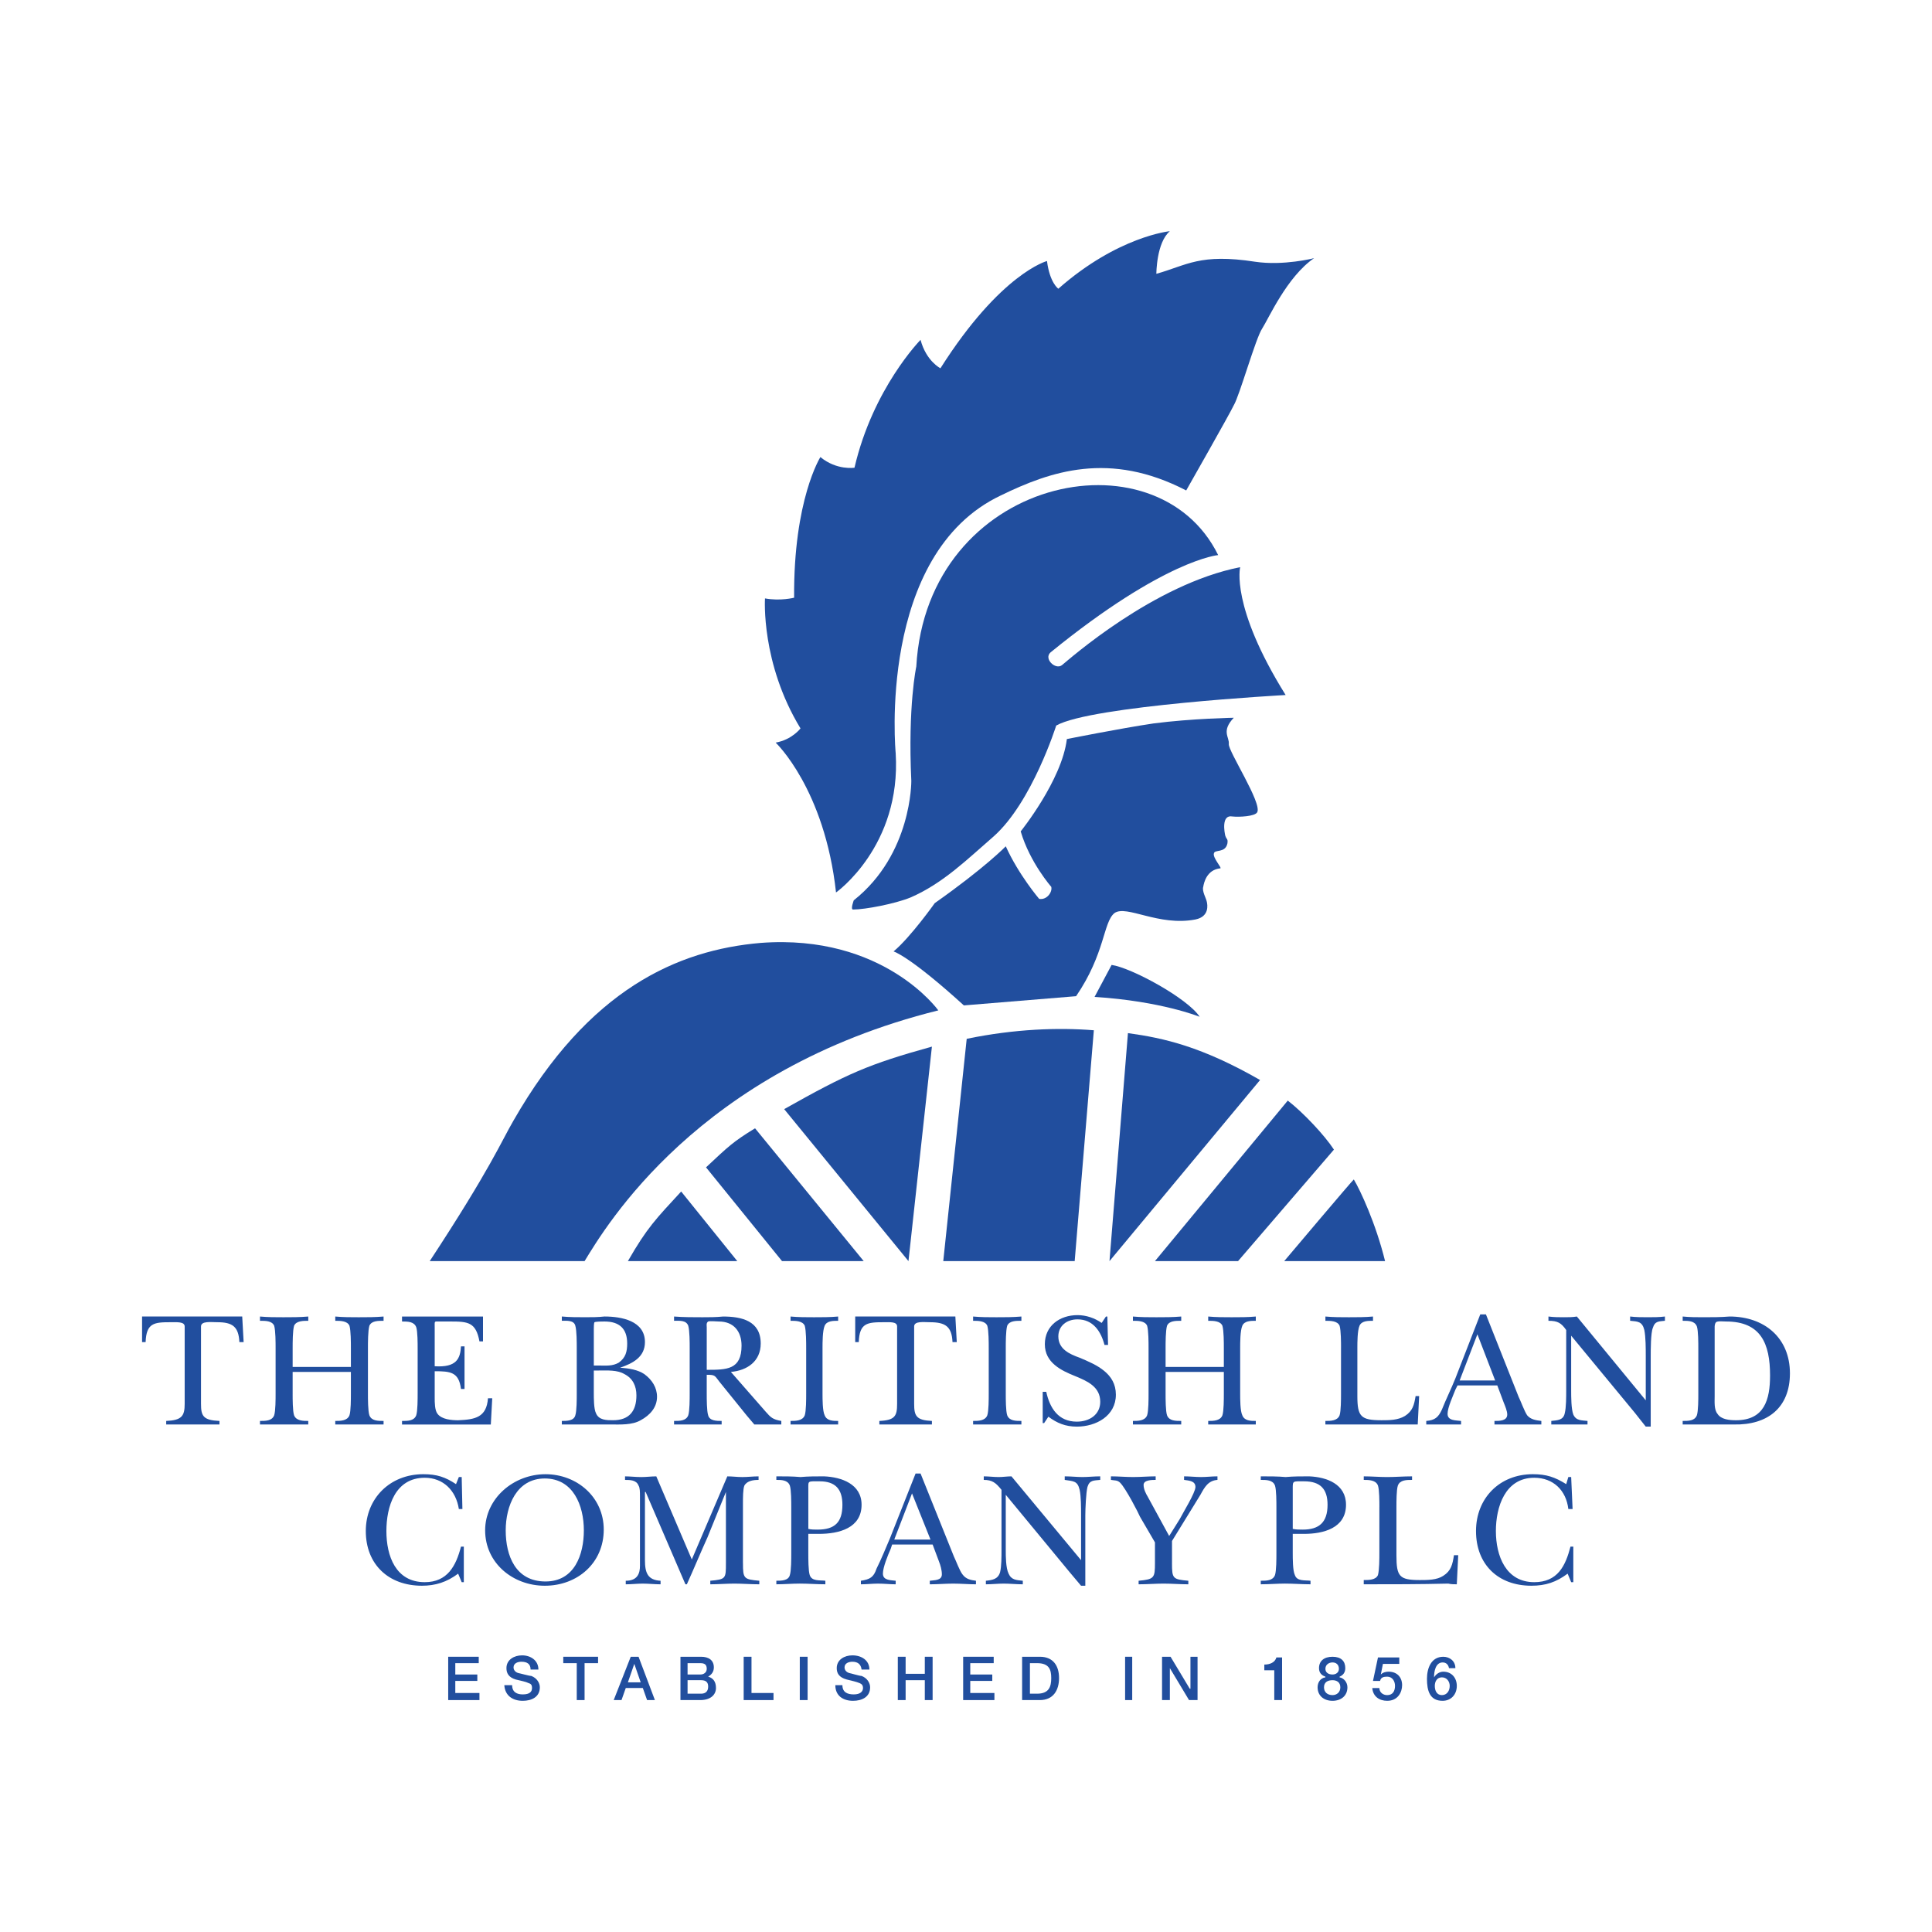 <?xml version="1.0" encoding="utf-8"?>
<!-- Generator: Adobe Illustrator 13.0.0, SVG Export Plug-In . SVG Version: 6.00 Build 14948)  -->
<!DOCTYPE svg PUBLIC "-//W3C//DTD SVG 1.0//EN" "http://www.w3.org/TR/2001/REC-SVG-20010904/DTD/svg10.dtd">
<svg version="1.0" id="Layer_1" xmlns="http://www.w3.org/2000/svg" xmlns:xlink="http://www.w3.org/1999/xlink" x="0px" y="0px"
	 width="192.756px" height="192.756px" viewBox="0 0 192.756 192.756" enable-background="new 0 0 192.756 192.756"
	 xml:space="preserve">
<g>
	<polygon fill-rule="evenodd" clip-rule="evenodd" fill="#FFFFFF" points="0,0 192.756,0 192.756,192.756 0,192.756 0,0 	"/>
	<path fill-rule="evenodd" clip-rule="evenodd" fill="#214E9E" d="M138.189,125.822h-10.063c0,0,6.874-8.148,6.945-8.148
		C135.709,118.736,137.268,122.066,138.189,125.822L138.189,125.822z"/>
	<path fill-rule="evenodd" clip-rule="evenodd" fill="#214E9E" d="M123.52,125.822l9.567-11.125
		c-0.922-1.418-3.048-3.686-4.606-4.891l-13.252,16.016H123.52L123.52,125.822z"/>
	<path fill-rule="evenodd" clip-rule="evenodd" fill="#214E9E" d="M110.693,125.822l1.842-22.748
		c3.614,0.496,7.37,1.348,13.182,4.678L110.693,125.822L110.693,125.822z"/>
	<path fill-rule="evenodd" clip-rule="evenodd" fill="#214E9E" d="M107.221,125.822H94.11l2.338-22.18
		c4.819-0.992,9.142-1.135,12.685-0.852L107.221,125.822L107.221,125.822z"/>
	<path fill-rule="evenodd" clip-rule="evenodd" fill="#214E9E" d="M90.638,125.822l2.339-21.4c-6.378,1.771-8.433,2.691-14.74,6.236
		L90.638,125.822L90.638,125.822z"/>
	<path fill-rule="evenodd" clip-rule="evenodd" fill="#214E9E" d="M86.173,125.822L75.331,112.57
		c-2.197,1.348-2.622,1.771-4.89,3.898l7.583,9.354H86.173L86.173,125.822z"/>
	<path fill-rule="evenodd" clip-rule="evenodd" fill="#214E9E" d="M73.559,125.822l-5.599-6.945
		c-2.551,2.766-3.401,3.615-5.315,6.945H73.559L73.559,125.822z"/>
	<path fill-rule="evenodd" clip-rule="evenodd" fill="#214E9E" d="M42.874,125.822h15.449c2.126-3.473,11.339-19.062,35.292-25.016
		c0,0-5.457-7.653-17.717-6.732c-8.291,0.708-17.149,4.607-24.661,17.716C50.032,113.846,48.969,116.539,42.874,125.822
		L42.874,125.822z"/>
	<path fill-rule="evenodd" clip-rule="evenodd" fill="#214E9E" d="M109.205,99.461c6.661,0.424,10.488,1.984,10.488,1.984
		c-1.205-1.844-6.804-4.89-8.788-5.174L109.205,99.461L109.205,99.461z"/>
	<path fill-rule="evenodd" clip-rule="evenodd" fill="#214E9E" d="M93.26,90.106c0,0-2.409,3.402-4.11,4.819
		c0,0,1.56,0.425,7.016,5.385l11.197-0.92c2.905-4.253,2.692-7.371,3.827-8.292c1.204-0.85,4.394,1.347,8.078,0.638
		c1.418-0.284,1.205-1.488,1.134-1.772c-0.07-0.354-0.496-1.063-0.354-1.488c0.071-0.425,0.354-1.701,1.701-1.842
		c0.213,0-0.779-1.063-0.638-1.488c0.071-0.425,1.134,0,1.347-0.992c0.07-0.496-0.071-0.354-0.213-0.779
		c-0.071-0.284-0.425-2.126,0.709-1.914c0.638,0.071,2.268,0,2.48-0.425c0.496-0.921-2.906-6.094-2.835-6.803
		c0.07-0.708-0.779-1.275,0.496-2.622c0,0-4.182,0.071-8.008,0.567c-3.331,0.496-8.646,1.559-8.646,1.559
		c-0.496,4.11-4.606,9.212-4.606,9.212c0.921,3.118,3.047,5.527,3.047,5.527c0.142,0.496-0.425,1.347-1.205,1.205
		c0,0-2.055-2.41-3.33-5.244C100.347,84.437,98.291,86.563,93.26,90.106L93.26,90.106z"/>
	<path fill-rule="evenodd" clip-rule="evenodd" fill="#214E9E" d="M128.268,69.342c0,0-19.417,1.063-22.89,3.047
		c0,0-2.409,7.653-6.236,11.055c-2.622,2.268-5.031,4.677-8.291,6.095c-1.559,0.638-4.536,1.205-5.74,1.205
		c-0.284,0,0.071-0.921,0.071-0.921c5.811-4.606,5.74-11.905,5.74-11.905c-0.354-7.512,0.496-11.41,0.496-11.41
		c1.063-18.921,23.953-23.669,30.118-11.126c0,0-5.314,0.425-16.724,9.708c-0.709,0.638,0.496,1.772,1.134,1.276
		c0.708-0.567,9.142-8.079,17.787-9.78C123.732,56.586,122.74,60.484,128.268,69.342L128.268,69.342z"/>
	<path fill-rule="evenodd" clip-rule="evenodd" fill="#214E9E" d="M118.347,48.933c0,0,4.394-7.725,4.748-8.504
		c0.566-0.921,2.196-6.732,2.835-7.654c0.638-0.992,2.479-5.173,5.173-7.016c0,0-3.048,0.78-5.882,0.354
		c-5.527-0.851-6.804,0.354-9.851,1.205c0,0,0-3.118,1.347-4.252c0,0-5.174,0.496-11.126,5.74c0,0-0.851-0.567-1.134-2.764
		c0,0-4.606,1.205-10.63,10.701c0,0-1.417-0.709-1.984-2.835c0,0-4.748,4.819-6.591,12.756c0,0-1.771,0.284-3.401-1.063
		c0,0-2.693,4.252-2.622,14.032c0,0-1.347,0.354-2.906,0.071c0,0-0.425,6.449,3.543,12.969c0,0-0.851,1.134-2.48,1.417
		c0,0,4.89,4.606,6.024,14.953c0,0,6.52-4.606,5.953-13.89c0,0-1.914-19.842,10.488-25.724
		C104.812,47.02,110.693,44.964,118.347,48.933L118.347,48.933z"/>
	<path fill-rule="evenodd" clip-rule="evenodd" fill="#214E9E" d="M24.307,133.902h-0.425c-0.071-1.561-0.708-1.984-2.197-1.984
		c-0.638,0-1.63-0.143-1.63,0.424v7.725c0,1.205,0.212,1.631,1.842,1.701v0.354c-0.921,0-1.842,0-2.693,0c-0.921,0-1.771,0-2.622,0
		v-0.354c1.559-0.07,1.843-0.496,1.843-1.701v-7.725c0-0.496-0.78-0.424-1.417-0.424c-1.63,0-2.409,0.07-2.48,1.984h-0.354v-2.553
		h9.992L24.307,133.902L24.307,133.902z"/>
	<path fill-rule="evenodd" clip-rule="evenodd" fill="#214E9E" d="M29.197,139.074c0,0.496,0,1.701,0.142,2.127
		c0.212,0.566,0.921,0.566,1.417,0.566v0.354c-0.779,0-1.559,0-2.338,0c-0.851,0-1.63,0-2.48,0v-0.354c0.567,0,1.205,0,1.417-0.566
		c0.142-0.426,0.142-1.631,0.142-2.127v-4.605c0-0.496,0-1.701-0.142-2.197c-0.213-0.496-0.851-0.496-1.417-0.496v-0.426
		c0.78,0.072,1.559,0.072,2.339,0.072c0.85,0,1.63,0,2.48-0.072v0.426c-0.496,0-1.205,0-1.417,0.496
		c-0.142,0.496-0.142,1.701-0.142,2.197v1.912h5.811v-1.912c0-0.496,0-1.701-0.142-2.197c-0.212-0.496-0.921-0.496-1.417-0.496
		v-0.426c0.78,0.072,1.559,0.072,2.339,0.072c0.85,0,1.63,0,2.48-0.072v0.426c-0.567,0-1.205,0-1.417,0.496
		c-0.142,0.496-0.142,1.701-0.142,2.197v4.605c0,0.496,0,1.701,0.142,2.127c0.212,0.566,0.85,0.566,1.417,0.566v0.354
		c-0.779,0-1.63,0-2.409,0c-0.78,0-1.63,0-2.41,0v-0.354c0.496,0,1.205,0,1.417-0.566c0.142-0.426,0.142-1.631,0.142-2.127v-2.197
		h-5.811V139.074L29.197,139.074z"/>
	<path fill-rule="evenodd" clip-rule="evenodd" fill="#214E9E" d="M41.669,134.539c0-0.496,0-1.701-0.142-2.125
		c-0.213-0.568-0.851-0.568-1.417-0.568v-0.496h8.079v2.48h-0.354c-0.354-1.912-1.134-1.984-2.906-1.984h-1.134
		c-0.496,0-0.425-0.07-0.425,0.639v3.826c2.197,0.143,2.551-0.779,2.622-1.984h0.354c0,0.709,0,1.488,0,2.197s0,1.346,0,2.055
		h-0.354c-0.212-1.701-1.063-1.771-2.622-1.771v2.623c0,0.496,0,1.275,0.284,1.629c0.425,0.566,1.417,0.639,2.055,0.639
		c1.701-0.072,2.835-0.283,2.977-2.197h0.425l-0.142,2.621H40.11v-0.354c0.567,0,1.205,0,1.417-0.566
		c0.142-0.426,0.142-1.631,0.142-2.197V134.539L41.669,134.539z"/>
	<path fill-rule="evenodd" clip-rule="evenodd" fill="#214E9E" d="M59.244,132.625c0-0.141,0-0.637,0.071-0.707
		c0.142-0.072,0.78-0.072,0.992-0.072c1.488,0,2.268,0.709,2.268,2.197c0,0.779-0.142,1.418-0.85,1.914
		c-0.638,0.354-1.205,0.283-1.984,0.283h-0.496V132.625L59.244,132.625z M59.244,136.736h0.496c0.851,0,1.842-0.07,2.551,0.354
		c0.85,0.426,1.205,1.205,1.205,2.127c0,1.559-0.708,2.48-2.338,2.48c-0.638,0-1.417,0-1.701-0.709
		c-0.213-0.426-0.213-1.488-0.213-1.984V136.736L59.244,136.736z M57.543,139.074c0,0.496,0,1.701-0.142,2.127
		c-0.142,0.566-0.851,0.566-1.347,0.566v0.354c0.921,0,1.842,0,2.764,0c0.709,0,1.417,0,2.126,0c0.921,0,2.126,0.072,2.977-0.424
		c0.921-0.496,1.63-1.275,1.63-2.34c0-0.92-0.496-1.699-1.275-2.268c-0.638-0.424-1.488-0.566-2.41-0.637l0,0
		c1.275-0.426,2.48-1.062,2.48-2.551c0-2.127-2.339-2.553-4.04-2.553c-0.638,0.072-1.275,0.072-1.914,0.072
		c-0.779,0-1.559,0-2.338-0.072v0.426c0.496,0,1.205-0.07,1.347,0.496c0.142,0.496,0.142,1.701,0.142,2.197V139.074L57.543,139.074z
		"/>
	<path fill-rule="evenodd" clip-rule="evenodd" fill="#214E9E" d="M70.512,132.414c0-0.143-0.071-0.426,0.142-0.568
		c0.142-0.07,0.85,0,1.063,0c1.488,0,2.268,0.992,2.268,2.41c0,2.41-1.488,2.41-3.473,2.41V132.414L70.512,132.414z M72.921,136.877
		c1.63-0.141,2.976-1.062,2.976-2.834c0-2.268-1.913-2.693-3.756-2.693c-0.708,0.072-1.417,0.072-2.055,0.072
		c-0.921,0-1.914,0-2.835-0.072v0.426c0.567,0,1.205-0.07,1.417,0.496c0.142,0.496,0.142,1.701,0.142,2.197v4.605
		c0,0.496,0,1.701-0.142,2.127c-0.212,0.566-0.851,0.566-1.417,0.566v0.354c0.851,0,1.63,0,2.48,0c0.779,0,1.559,0,2.268,0v-0.354
		c-0.496,0-1.205,0-1.346-0.566c-0.142-0.426-0.142-1.631-0.142-2.127v-1.912c0.851,0,0.78,0.07,1.276,0.707l2.693,3.332l0.779,0.92
		c0.425,0,0.851,0,1.205,0c0.496,0,0.992,0,1.488,0v-0.354c-0.85-0.143-1.063-0.354-1.559-0.922L72.921,136.877L72.921,136.877z"/>
	<path fill-rule="evenodd" clip-rule="evenodd" fill="#214E9E" d="M80.433,134.469c0-0.496,0-1.701-0.142-2.197
		c-0.213-0.496-0.921-0.496-1.417-0.496v-0.426c0.78,0.072,1.559,0.072,2.339,0.072c0.779,0,1.63,0,2.409-0.072v0.426
		c-0.496,0-1.134,0-1.346,0.496c-0.213,0.496-0.213,1.701-0.213,2.197v4.605c0,0.496,0,1.701,0.213,2.127
		c0.212,0.566,0.85,0.566,1.346,0.566v0.354c-0.708,0-1.559,0-2.338,0c-0.78,0-1.63,0-2.41,0v-0.354c0.496,0,1.205,0,1.417-0.566
		c0.142-0.426,0.142-1.631,0.142-2.127V134.469L80.433,134.469z"/>
	<path fill-rule="evenodd" clip-rule="evenodd" fill="#214E9E" d="M95.457,133.902h-0.425c-0.071-1.561-0.709-1.984-2.268-1.984
		c-0.567,0-1.559-0.143-1.559,0.424v7.725c0,1.205,0.213,1.631,1.772,1.701v0.354c-0.851,0-1.772,0-2.693,0
		c-0.851,0-1.701,0-2.551,0v-0.354c1.559-0.07,1.771-0.496,1.771-1.701v-7.725c0-0.496-0.708-0.424-1.346-0.424
		c-1.63,0-2.41,0.07-2.48,1.984h-0.354v-2.553h9.992L95.457,133.902L95.457,133.902z"/>
	<path fill-rule="evenodd" clip-rule="evenodd" fill="#214E9E" d="M98.646,134.469c0-0.496,0-1.701-0.142-2.197
		c-0.213-0.496-0.921-0.496-1.417-0.496v-0.426c0.779,0.072,1.559,0.072,2.338,0.072c0.851,0,1.63,0,2.48-0.072v0.426
		c-0.566,0-1.204,0-1.417,0.496c-0.142,0.496-0.142,1.701-0.142,2.197v4.605c0,0.496,0,1.701,0.142,2.127
		c0.213,0.566,0.851,0.566,1.417,0.566v0.354c-0.779,0-1.559,0-2.338,0c-0.851,0-1.63,0-2.48,0v-0.354c0.496,0,1.204,0,1.417-0.566
		c0.142-0.426,0.142-1.631,0.142-2.127V134.469L98.646,134.469z"/>
	<path fill-rule="evenodd" clip-rule="evenodd" fill="#214E9E" d="M104.031,138.861h0.354c0.354,1.631,1.205,2.977,3.048,2.977
		c1.275,0,2.338-0.709,2.338-1.984c0-1.488-1.275-2.055-2.48-2.551c-1.417-0.566-3.047-1.346-3.047-3.189
		c0-1.842,1.488-2.904,3.26-2.904c0.851,0,1.701,0.283,2.409,0.779l0.426-0.639h0.142l0.07,2.836h-0.354
		c-0.354-1.348-1.134-2.553-2.693-2.553c-1.062,0-1.913,0.639-1.913,1.701c0,1.275,1.134,1.771,2.126,2.127
		c1.7,0.709,3.614,1.559,3.614,3.686c0,2.125-1.984,3.188-3.897,3.188c-1.135,0-1.984-0.354-2.835-0.992l-0.426,0.639h-0.142
		V138.861L104.031,138.861z"/>
	<path fill-rule="evenodd" clip-rule="evenodd" fill="#214E9E" d="M116.291,139.074c0,0.496,0,1.701,0.143,2.127
		c0.212,0.566,0.85,0.566,1.417,0.566v0.354c-0.779,0-1.56,0-2.339,0c-0.851,0-1.7,0-2.48,0v-0.354c0.496,0,1.205,0,1.418-0.566
		c0.142-0.426,0.142-1.631,0.142-2.127v-4.605c0-0.496,0-1.701-0.142-2.197c-0.213-0.496-0.922-0.496-1.418-0.496v-0.426
		c0.78,0.072,1.56,0.072,2.339,0.072c0.851,0,1.63,0,2.48-0.072v0.426c-0.567,0-1.205,0-1.417,0.496
		c-0.143,0.496-0.143,1.701-0.143,2.197v1.912h5.812v-1.912c0-0.496,0-1.701-0.142-2.197c-0.213-0.496-0.922-0.496-1.418-0.496
		v-0.426c0.78,0.072,1.56,0.072,2.339,0.072c0.851,0,1.63,0,2.409-0.072v0.426c-0.496,0-1.134,0-1.346,0.496
		c-0.213,0.496-0.213,1.701-0.213,2.197v4.605c0,0.496,0,1.701,0.213,2.127c0.212,0.566,0.85,0.566,1.346,0.566v0.354
		c-0.779,0-1.559,0-2.338,0c-0.78,0-1.63,0-2.41,0v-0.354c0.496,0,1.205,0,1.418-0.566c0.142-0.426,0.142-1.631,0.142-2.127v-2.197
		h-5.812V139.074L116.291,139.074z"/>
	<path fill-rule="evenodd" clip-rule="evenodd" fill="#214E9E" d="M133.795,134.469c0-0.496,0-1.701-0.142-2.197
		c-0.212-0.496-0.921-0.496-1.417-0.496v-0.426c0.779,0.072,1.559,0.072,2.339,0.072c0.779,0,1.63,0,2.409-0.072v0.426
		c-0.496,0-1.134,0-1.347,0.496s-0.213,1.701-0.213,2.197v4.818c0,2.055,0.354,2.41,2.41,2.41c0.779,0,1.63,0,2.338-0.426
		c0.78-0.496,0.922-1.135,1.063-1.984h0.354l-0.142,2.834c-0.284,0-0.567,0-0.851,0c-2.764,0-5.599,0-8.362,0v-0.354
		c0.496,0,1.205,0,1.417-0.566c0.142-0.426,0.142-1.631,0.142-2.127V134.469L133.795,134.469z"/>
	<path fill-rule="evenodd" clip-rule="evenodd" fill="#214E9E" d="M145.63,137.729l1.771-4.607l1.771,4.607H145.63L145.63,137.729z
		 M145.417,138.225h3.969l0.638,1.701c0.142,0.354,0.354,0.85,0.354,1.203c0,0.639-0.779,0.639-1.275,0.639v0.354
		c0.779,0,1.559,0,2.339,0c0.779,0,1.559,0,2.338,0v-0.354c-0.566-0.07-1.062-0.143-1.417-0.566
		c-0.283-0.426-0.638-1.418-0.851-1.844l-3.26-8.221h-0.566l-2.48,6.379c-0.426,1.062-0.922,2.055-1.347,3.117
		c-0.354,0.781-0.709,1.064-1.56,1.135v0.354c0.567,0,1.135,0,1.701,0c0.567,0,1.205,0,1.771,0v-0.354
		c-0.496-0.07-1.347,0-1.347-0.709c0-0.637,0.567-1.842,0.78-2.408L145.417,138.225L145.417,138.225z"/>
	<path fill-rule="evenodd" clip-rule="evenodd" fill="#214E9E" d="M156.26,132.697c-0.496-0.709-0.851-0.922-1.771-0.922v-0.426
		c0.566,0.072,1.062,0.072,1.559,0.072c0.426,0,0.851,0,1.276-0.072l6.874,8.363v-4.465c0-0.709,0-1.842-0.143-2.551
		c-0.212-0.852-0.638-0.852-1.417-0.922v-0.426c0.567,0.072,1.205,0.072,1.771,0.072c0.567,0,1.134,0,1.701-0.072v0.426
		c-0.567,0.07-0.992,0-1.205,0.709c-0.212,0.496-0.212,2.197-0.212,2.834v7.016h-0.496c-0.354-0.424-0.709-0.92-1.063-1.346
		l-6.378-7.725v5.457c0,0.637,0,1.842,0.213,2.408c0.283,0.639,0.851,0.568,1.417,0.639v0.354c-0.566,0-1.204,0-1.843,0
		c-0.566,0-1.204,0-1.771,0v-0.354c0.638-0.07,1.205-0.07,1.347-0.779c0.142-0.566,0.142-1.631,0.142-2.268V132.697L156.26,132.697z
		"/>
	<path fill-rule="evenodd" clip-rule="evenodd" fill="#214E9E" d="M171.071,132.414c0-0.072,0-0.355,0.142-0.496
		c0.142-0.143,0.779-0.072,0.992-0.072c3.473,0,4.394,2.197,4.394,5.387c0,2.41-0.567,4.465-3.401,4.465
		c-0.638,0-1.488-0.072-1.843-0.639c-0.354-0.426-0.283-1.205-0.283-1.771V132.414L171.071,132.414z M169.441,139.074
		c0,0.496,0,1.701-0.143,2.127c-0.212,0.566-0.85,0.566-1.417,0.566v0.354c0.779,0,1.488,0,2.197,0c0.992,0,1.984,0,2.905,0
		c3.401,0.072,5.599-1.699,5.599-5.102c0-3.543-2.552-5.67-6.023-5.67c-0.851,0.072-1.772,0.072-2.622,0.072
		c-0.639,0-1.347,0-2.056-0.072v0.426c0.567,0,1.205,0,1.417,0.566c0.143,0.426,0.143,1.631,0.143,2.197V139.074L169.441,139.074z"
		/>
	<path fill-rule="evenodd" clip-rule="evenodd" fill="#214E9E" d="M45.78,147.365h0.283l0.071,3.189H45.78
		c-0.284-1.842-1.559-3.117-3.402-3.117c-2.976,0-3.827,2.904-3.827,5.314c0,2.48,0.921,5.102,3.827,5.102
		c2.268,0,3.118-1.629,3.614-3.543h0.284v3.543h-0.213l-0.354-0.85c-1.134,0.85-2.268,1.205-3.614,1.205
		c-3.331,0-5.599-2.127-5.599-5.457c0-3.26,2.41-5.67,5.74-5.67c1.346,0,2.197,0.283,3.26,0.992L45.78,147.365L45.78,147.365z"/>
	<path fill-rule="evenodd" clip-rule="evenodd" fill="#214E9E" d="M54.354,147.508c2.834,0,3.897,2.693,3.897,5.174
		c0,2.408-0.921,5.102-3.827,5.102c-2.977,0-3.969-2.551-3.969-5.102C50.457,150.271,51.52,147.508,54.354,147.508L54.354,147.508z
		 M54.354,158.209c3.26,0,5.882-2.268,5.882-5.6c0-3.26-2.693-5.527-5.811-5.527c-3.189,0-6.023,2.41-6.023,5.6
		C48.402,155.941,51.166,158.209,54.354,158.209L54.354,158.209z"/>
	<path fill-rule="evenodd" clip-rule="evenodd" fill="#214E9E" d="M74.126,155.941c0,1.559,0.071,1.629,1.63,1.771v0.354
		c-0.85,0-1.701-0.07-2.48-0.07c-0.78,0-1.63,0.07-2.41,0.07v-0.354c1.559-0.143,1.559-0.213,1.559-1.771v-7.088l0,0l-1.843,4.537
		c-0.708,1.559-1.346,3.117-2.055,4.676h-0.142l-3.968-9.213h-0.071v6.805c0,1.275,0.283,1.984,1.559,2.055v0.354
		c-0.567,0-1.205-0.07-1.772-0.07s-1.134,0.07-1.701,0.07v-0.354c1.205,0,1.417-0.779,1.417-1.488v-6.945
		c0-0.426,0-0.85-0.142-1.062c-0.213-0.566-0.851-0.566-1.347-0.566v-0.355c0.496,0,1.063,0.07,1.63,0.07
		c0.496,0,0.992-0.07,1.488-0.07l3.543,8.291l3.543-8.291c0.496,0,0.992,0.07,1.488,0.07c0.567,0,1.063-0.07,1.63-0.07v0.355
		c-0.496,0-1.134,0.07-1.417,0.566c-0.142,0.354-0.142,1.205-0.142,1.842V155.941L74.126,155.941z"/>
	<path fill-rule="evenodd" clip-rule="evenodd" fill="#214E9E" d="M80.646,148.5c0-0.779-0.071-0.709,1.134-0.709
		c1.559,0,2.268,0.779,2.268,2.338c0,1.773-0.78,2.48-2.48,2.48c-0.283,0-0.638,0-0.921-0.07V148.5L80.646,148.5z M80.646,153.035
		c0.071,0,0.78,0,1.063,0c1.984,0,4.251-0.566,4.251-2.906c0-2.055-1.984-2.764-3.756-2.834c-0.779,0-1.559,0-2.338,0.07
		c-0.779-0.07-1.63-0.07-2.409-0.07v0.355c0.496,0,1.134,0,1.346,0.566c0.142,0.426,0.142,1.629,0.142,2.197v4.535
		c0,0.566,0,1.771-0.142,2.197c-0.142,0.566-0.851,0.566-1.346,0.566v0.354c0.779,0,1.559-0.07,2.338-0.07
		c0.85,0,1.701,0.07,2.551,0.07v-0.354c-0.567-0.07-1.347,0.07-1.559-0.566c-0.142-0.426-0.142-1.631-0.142-2.197V153.035
		L80.646,153.035z"/>
	<path fill-rule="evenodd" clip-rule="evenodd" fill="#214E9E" d="M89.221,153.602l1.771-4.605l1.843,4.605H89.221L89.221,153.602z
		 M89.008,154.098h4.04l0.638,1.701c0.142,0.355,0.284,0.852,0.284,1.275c0,0.639-0.78,0.568-1.205,0.639v0.354
		c0.78,0,1.559-0.07,2.339-0.07c0.779,0,1.559,0.07,2.268,0.07v-0.354c-0.496-0.07-0.992-0.143-1.347-0.639
		c-0.283-0.354-0.638-1.346-0.85-1.771l-3.331-8.291h-0.496l-2.551,6.449c-0.425,0.992-0.851,2.055-1.347,3.047
		c-0.283,0.85-0.638,1.062-1.559,1.205v0.354c0.567,0,1.134-0.07,1.701-0.07c0.638,0,1.205,0.07,1.771,0.07v-0.354
		c-0.425-0.07-1.275,0-1.275-0.709c0-0.639,0.496-1.842,0.779-2.48L89.008,154.098L89.008,154.098z"/>
	<path fill-rule="evenodd" clip-rule="evenodd" fill="#214E9E" d="M99.921,148.643c-0.566-0.709-0.921-0.992-1.771-0.992v-0.355
		c0.496,0,0.992,0.07,1.488,0.07c0.426,0,0.851-0.07,1.275-0.07l6.945,8.363v-4.537c0-0.707,0-1.842-0.142-2.479
		c-0.213-0.922-0.638-0.852-1.488-0.992v-0.355c0.638,0,1.205,0.07,1.771,0.07c0.567,0,1.134-0.07,1.771-0.07v0.355
		c-0.638,0.07-1.062,0-1.275,0.707c-0.142,0.568-0.213,2.197-0.213,2.836v7.016h-0.425c-0.354-0.426-0.709-0.852-1.134-1.348
		l-6.378-7.725v5.529c0,0.566,0,1.771,0.283,2.338c0.283,0.639,0.779,0.639,1.417,0.709v0.354c-0.638,0-1.275-0.07-1.913-0.07
		c-0.566,0-1.204,0.07-1.771,0.07v-0.354c0.638-0.07,1.205-0.143,1.417-0.852c0.142-0.566,0.142-1.559,0.142-2.195V148.643
		L99.921,148.643z"/>
	<path fill-rule="evenodd" clip-rule="evenodd" fill="#214E9E" d="M116.93,155.941c0,1.559,0.07,1.629,1.63,1.771v0.354
		c-0.851,0-1.63-0.07-2.48-0.07c-0.78,0-1.63,0.07-2.48,0.07v-0.354c1.559-0.143,1.63-0.283,1.63-1.771v-2.057l-1.488-2.551
		c-0.142-0.354-1.417-2.834-1.984-3.4c-0.283-0.283-0.566-0.213-0.921-0.283v-0.355c0.708,0,1.488,0.07,2.196,0.07
		c0.78,0,1.56-0.07,2.268-0.07v0.355c-0.354,0-1.204,0-1.204,0.496c0,0.424,0.213,0.85,0.425,1.203l2.126,3.898l1.063-1.701
		c0.283-0.566,1.559-2.621,1.559-3.189c0-0.637-0.708-0.637-1.134-0.707v-0.355c0.567,0,1.134,0.07,1.701,0.07
		c0.566,0,1.062-0.07,1.63-0.07v0.355c-0.922,0.07-1.275,0.707-1.701,1.486l-2.834,4.607V155.941L116.93,155.941z"/>
	<path fill-rule="evenodd" clip-rule="evenodd" fill="#214E9E" d="M128.977,148.5c0-0.779,0-0.709,1.134-0.709
		c1.63,0,2.339,0.779,2.339,2.338c0,1.773-0.851,2.48-2.48,2.48c-0.354,0-0.638,0-0.992-0.07V148.5L128.977,148.5z M128.977,153.035
		c0.07,0,0.851,0,1.134,0c1.913,0,4.181-0.566,4.181-2.906c0-2.055-1.913-2.764-3.685-2.834c-0.779,0-1.56,0-2.339,0.07
		c-0.779-0.07-1.63-0.07-2.48-0.07v0.355c0.567,0,1.205,0,1.418,0.566c0.142,0.426,0.142,1.629,0.142,2.197v4.535
		c0,0.566,0,1.771-0.142,2.197c-0.213,0.566-0.851,0.566-1.418,0.566v0.354c0.851,0,1.63-0.07,2.41-0.07c0.85,0,1.7,0.07,2.551,0.07
		v-0.354c-0.566-0.07-1.347,0.07-1.559-0.566c-0.213-0.426-0.213-1.631-0.213-2.197V153.035L128.977,153.035z"/>
	<path fill-rule="evenodd" clip-rule="evenodd" fill="#214E9E" d="M137.622,150.342c0-0.496,0-1.699-0.142-2.125
		c-0.213-0.566-0.921-0.566-1.417-0.566v-0.355c0.779,0,1.559,0.07,2.338,0.07c0.78,0,1.63-0.07,2.48-0.07v0.355
		c-0.566,0-1.205,0-1.417,0.566c-0.142,0.426-0.142,1.629-0.142,2.125v4.82c0,2.125,0.283,2.48,2.338,2.48
		c0.78,0,1.701,0,2.339-0.426c0.779-0.496,0.921-1.135,1.063-2.055h0.425l-0.142,2.904c-0.283,0-0.567,0-0.851-0.07
		c-2.835,0.07-5.669,0.07-8.433,0.07v-0.424c0.496,0,1.204,0,1.417-0.496c0.142-0.496,0.142-1.701,0.142-2.197V150.342
		L137.622,150.342z"/>
	<path fill-rule="evenodd" clip-rule="evenodd" fill="#214E9E" d="M156.473,147.365h0.283l0.142,3.189h-0.425
		c-0.213-1.842-1.488-3.117-3.401-3.117c-2.906,0-3.827,2.904-3.827,5.314c0,2.48,0.992,5.102,3.827,5.102
		c2.338,0,3.118-1.629,3.614-3.543h0.283v3.543h-0.213l-0.354-0.85c-1.134,0.85-2.196,1.205-3.614,1.205
		c-3.33,0-5.527-2.127-5.527-5.457c0-3.26,2.339-5.67,5.67-5.67c1.346,0,2.196,0.283,3.33,0.992L156.473,147.365L156.473,147.365z"
		/>
	<polygon fill-rule="evenodd" clip-rule="evenodd" fill="#214E9E" points="44.717,165.295 47.764,165.295 47.764,165.934 
		45.425,165.934 45.425,167.066 47.622,167.066 47.622,167.705 45.425,167.705 45.425,168.91 47.835,168.91 47.835,169.617 
		44.717,169.617 44.717,165.295 	"/>
	<path fill-rule="evenodd" clip-rule="evenodd" fill="#214E9E" d="M51.095,168.129c0,0.709,0.496,0.922,1.063,0.922
		c0.708,0,0.921-0.283,0.921-0.637c0-0.355-0.142-0.426-0.354-0.496c-0.284-0.143-0.709-0.213-1.276-0.355
		c-0.708-0.213-0.921-0.637-0.921-1.133c0-0.852,0.779-1.275,1.559-1.275c0.85,0,1.63,0.496,1.63,1.416h-0.78
		c0-0.566-0.354-0.779-0.921-0.779c-0.354,0-0.779,0.143-0.779,0.566c0,0.285,0.212,0.496,0.496,0.568
		c0.071,0,1.063,0.283,1.275,0.283c0.567,0.213,0.851,0.709,0.851,1.133c0,0.992-0.851,1.348-1.701,1.348
		c-0.992,0-1.772-0.496-1.843-1.561H51.095L51.095,168.129z"/>
	<polygon fill-rule="evenodd" clip-rule="evenodd" fill="#214E9E" points="56.197,165.295 59.669,165.295 59.669,165.934 
		58.323,165.934 58.323,169.617 57.543,169.617 57.543,165.934 56.197,165.934 56.197,165.295 	"/>
	<path fill-rule="evenodd" clip-rule="evenodd" fill="#214E9E" d="M62.929,165.295h0.78l1.63,4.322h-0.78l-0.425-1.203h-1.701
		l-0.425,1.203h-0.779L62.929,165.295L62.929,165.295z M62.646,167.846h1.276l-0.638-1.842l0,0L62.646,167.846L62.646,167.846z"/>
	<path fill-rule="evenodd" clip-rule="evenodd" fill="#214E9E" d="M67.89,165.295h2.055c0.78,0,1.276,0.355,1.276,1.062
		c0,0.426-0.213,0.709-0.567,0.922l0,0c0.496,0.143,0.779,0.496,0.779,1.135c0,0.637-0.496,1.203-1.559,1.203H67.89V165.295
		L67.89,165.295z M68.599,168.98h1.346c0.496,0,0.709-0.283,0.709-0.709s-0.213-0.639-0.709-0.639h-1.346V168.98L68.599,168.98z
		 M68.599,167.066h1.275c0.354,0,0.638-0.213,0.638-0.566c0-0.426-0.212-0.566-0.638-0.566h-1.275V167.066L68.599,167.066z"/>
	<polygon fill-rule="evenodd" clip-rule="evenodd" fill="#214E9E" points="74.197,165.295 74.977,165.295 74.977,168.91 
		77.173,168.91 77.173,169.617 74.197,169.617 74.197,165.295 	"/>
	<polygon fill-rule="evenodd" clip-rule="evenodd" fill="#214E9E" points="79.795,165.295 80.575,165.295 80.575,169.617 
		79.795,169.617 79.795,165.295 	"/>
	<path fill-rule="evenodd" clip-rule="evenodd" fill="#214E9E" d="M84.047,168.129c0,0.709,0.496,0.922,1.134,0.922
		s0.921-0.283,0.921-0.637c0-0.355-0.213-0.426-0.354-0.496c-0.354-0.143-0.708-0.213-1.275-0.355
		c-0.78-0.213-0.992-0.637-0.992-1.133c0-0.852,0.779-1.275,1.559-1.275c0.921,0,1.701,0.496,1.701,1.416h-0.78
		c-0.071-0.566-0.425-0.779-0.921-0.779c-0.354,0-0.78,0.143-0.78,0.566c0,0.285,0.213,0.496,0.496,0.568
		c0.071,0,0.992,0.283,1.205,0.283c0.567,0.213,0.851,0.709,0.851,1.133c0,0.992-0.851,1.348-1.701,1.348
		c-0.992,0-1.771-0.496-1.771-1.561H84.047L84.047,168.129z"/>
	<polygon fill-rule="evenodd" clip-rule="evenodd" fill="#214E9E" points="89.575,165.295 90.354,165.295 90.354,166.996 
		92.268,166.996 92.268,165.295 93.047,165.295 93.047,169.617 92.268,169.617 92.268,167.633 90.354,167.633 90.354,169.617 
		89.575,169.617 89.575,165.295 	"/>
	<polygon fill-rule="evenodd" clip-rule="evenodd" fill="#214E9E" points="96.095,165.295 99.142,165.295 99.142,165.934 
		96.803,165.934 96.803,167.066 99,167.066 99,167.705 96.803,167.705 96.803,168.91 99.213,168.91 99.213,169.617 96.095,169.617 
		96.095,165.295 	"/>
	<path fill-rule="evenodd" clip-rule="evenodd" fill="#214E9E" d="M101.977,165.295h1.771c1.347,0,1.913,0.922,1.913,2.127
		c0,1.203-0.566,2.195-1.913,2.195h-1.771V165.295L101.977,165.295z M102.756,168.98h0.709c1.204,0,1.417-0.709,1.417-1.559
		c0-0.852-0.213-1.488-1.417-1.488h-0.709V168.98L102.756,168.98z"/>
	<polygon fill-rule="evenodd" clip-rule="evenodd" fill="#214E9E" points="112.252,165.295 112.961,165.295 112.961,169.617 
		112.252,169.617 112.252,165.295 	"/>
	<polygon fill-rule="evenodd" clip-rule="evenodd" fill="#214E9E" points="115.938,165.295 116.787,165.295 118.701,168.484 
		118.771,168.484 118.771,165.295 119.48,165.295 119.48,169.617 118.63,169.617 116.717,166.43 116.717,166.43 116.717,169.617 
		115.938,169.617 115.938,165.295 	"/>
	<path fill-rule="evenodd" clip-rule="evenodd" fill="#214E9E" d="M126.142,166.074c0.567,0,1.063-0.213,1.205-0.709h0.566v4.252
		h-0.779v-2.975h-0.992V166.074L126.142,166.074z"/>
	<path fill-rule="evenodd" clip-rule="evenodd" fill="#214E9E" d="M133.725,168.342c0-0.496-0.354-0.709-0.779-0.709
		c-0.496,0-0.851,0.213-0.851,0.709s0.354,0.779,0.851,0.779C133.37,169.121,133.725,168.838,133.725,168.342L133.725,168.342z
		 M131.457,168.342c0-0.496,0.283-0.92,0.779-0.992v-0.07l0,0c-0.425-0.143-0.638-0.426-0.638-0.85c0-0.709,0.496-1.135,1.347-1.135
		c0.85,0,1.275,0.426,1.275,1.135c0,0.424-0.213,0.707-0.567,0.85l0,0v0.07c0.426,0.072,0.78,0.496,0.78,0.992
		c0,0.852-0.639,1.348-1.488,1.348C132.095,169.689,131.457,169.193,131.457,168.342L131.457,168.342z M132.236,166.5
		c0,0.354,0.283,0.566,0.709,0.566c0.354,0,0.638-0.213,0.638-0.566c0-0.426-0.284-0.639-0.638-0.639
		C132.591,165.861,132.236,166.074,132.236,166.5L132.236,166.5z"/>
	<path fill-rule="evenodd" clip-rule="evenodd" fill="#214E9E" d="M137.48,165.365h2.126v0.639h-1.63l-0.213,1.062l0,0
		c0.213-0.213,0.496-0.283,0.779-0.283c0.851,0,1.347,0.566,1.347,1.346c0,0.709-0.425,1.561-1.488,1.561
		c-0.779,0-1.417-0.426-1.488-1.275h0.709c0,0.424,0.354,0.707,0.779,0.707c0.567,0,0.78-0.424,0.78-0.92s-0.284-0.922-0.78-0.922
		c-0.354,0-0.638,0.07-0.708,0.426h-0.709L137.48,165.365L137.48,165.365z"/>
	<path fill-rule="evenodd" clip-rule="evenodd" fill="#214E9E" d="M144.567,166.43c-0.071-0.355-0.284-0.568-0.638-0.568
		c-0.709,0-0.851,0.922-0.851,1.418v0.07c0.212-0.354,0.566-0.566,0.921-0.566c0.851,0,1.347,0.639,1.347,1.418
		c0,0.85-0.567,1.488-1.417,1.488c-1.276,0-1.56-0.992-1.56-2.197c0-1.062,0.425-2.197,1.63-2.197c0.638,0,1.205,0.426,1.205,1.135
		H144.567L144.567,166.43z M144.638,168.201c0-0.426-0.283-0.852-0.779-0.852s-0.709,0.426-0.709,0.852
		c0,0.496,0.213,0.92,0.709,0.92S144.638,168.697,144.638,168.201L144.638,168.201z"/>
</g>
</svg>
